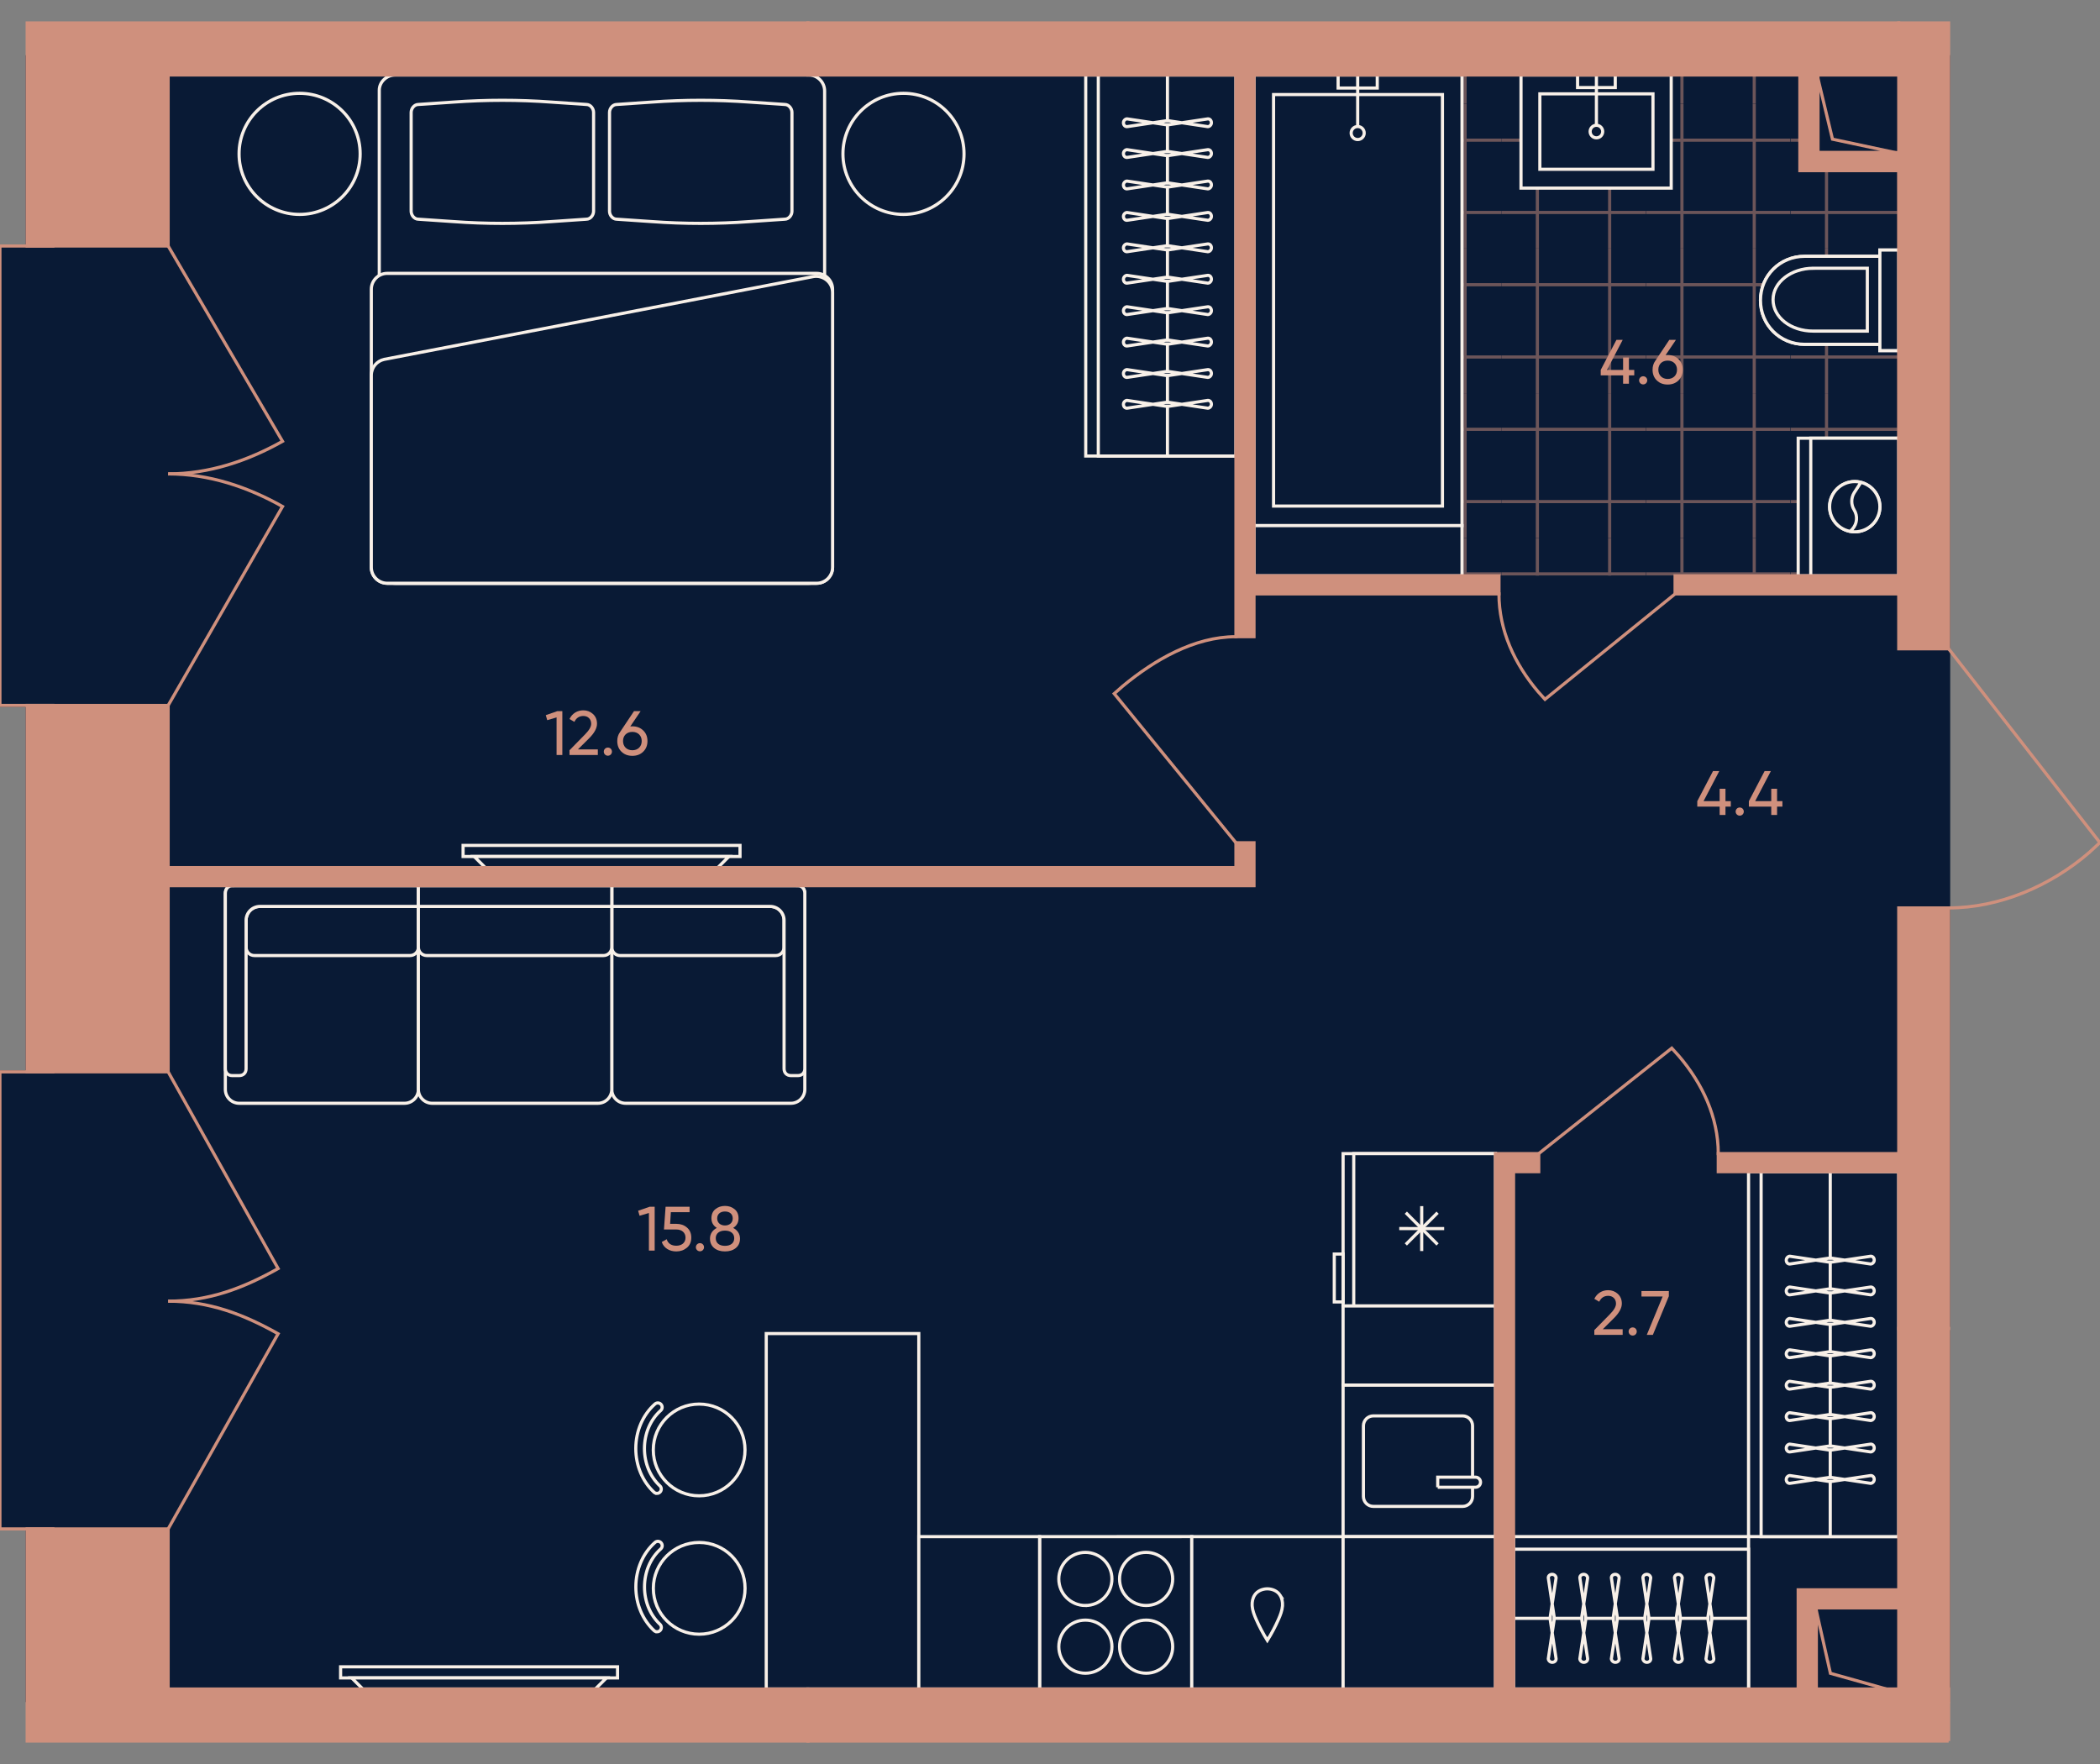 <?xml version="1.0" encoding="UTF-8"?><svg id="plan" xmlns="http://www.w3.org/2000/svg" xmlns:xlink="http://www.w3.org/1999/xlink" viewBox="0 0 500 420"><rect x="0" y="0" width="500" height="420" fill="#808080" stroke="none"/><defs><clipPath id="clippath"><polygon points="428.639 37.743 428.639 15.407 298.178 15.407 298.178 137.1 454.724 137.1 454.724 37.743 428.639 37.743" fill="none"/></clipPath><clipPath id="clippath-1"><rect x="288.586" y="128.034" width="34.423" height="34.423" fill="none"/></clipPath><clipPath id="clippath-2"><rect x="288.586" y="93.611" width="34.423" height="34.423" fill="none"/></clipPath><clipPath id="clippath-3"><rect x="288.586" y="59.187" width="34.423" height="34.423" fill="none"/></clipPath><clipPath id="clippath-4"><rect x="288.586" y="24.764" width="34.423" height="34.423" fill="none"/></clipPath><clipPath id="clippath-5"><rect x="288.586" y="-9.66" width="34.423" height="34.423" fill="none"/></clipPath><clipPath id="clippath-6"><rect x="323.009" y="128.034" width="34.423" height="34.423" fill="none"/></clipPath><clipPath id="clippath-7"><rect x="323.009" y="93.611" width="34.423" height="34.423" fill="none"/></clipPath><clipPath id="clippath-8"><rect x="323.009" y="59.187" width="34.423" height="34.423" fill="none"/></clipPath><clipPath id="clippath-9"><rect x="323.009" y="24.764" width="34.423" height="34.423" fill="none"/></clipPath><clipPath id="clippath-10"><rect x="323.009" y="-9.66" width="34.423" height="34.423" fill="none"/></clipPath><clipPath id="clippath-11"><rect x="357.433" y="128.034" width="34.423" height="34.423" fill="none"/></clipPath><clipPath id="clippath-12"><rect x="357.433" y="93.611" width="34.423" height="34.423" fill="none"/></clipPath><clipPath id="clippath-13"><rect x="357.433" y="59.187" width="34.423" height="34.423" fill="none"/></clipPath><clipPath id="clippath-14"><rect x="357.433" y="24.764" width="34.423" height="34.423" fill="none"/></clipPath><clipPath id="clippath-15"><rect x="357.433" y="-9.66" width="34.423" height="34.423" fill="none"/></clipPath><clipPath id="clippath-16"><rect x="391.856" y="128.034" width="34.423" height="34.423" fill="none"/></clipPath><clipPath id="clippath-17"><rect x="391.856" y="93.611" width="34.423" height="34.423" fill="none"/></clipPath><clipPath id="clippath-18"><rect x="391.856" y="59.187" width="34.423" height="34.423" fill="none"/></clipPath><clipPath id="clippath-19"><rect x="391.856" y="24.764" width="34.423" height="34.423" fill="none"/></clipPath><clipPath id="clippath-20"><rect x="391.856" y="-9.66" width="34.423" height="34.423" fill="none"/></clipPath><clipPath id="clippath-21"><rect x="426.28" y="128.034" width="34.423" height="34.423" fill="none"/></clipPath><clipPath id="clippath-22"><rect x="426.28" y="93.611" width="34.423" height="34.423" fill="none"/></clipPath><clipPath id="clippath-23"><rect x="426.28" y="59.187" width="34.423" height="34.423" fill="none"/></clipPath><clipPath id="clippath-24"><rect x="426.28" y="24.764" width="34.423" height="34.423" fill="none"/></clipPath><clipPath id="clippath-25"><rect x="426.28" y="-9.66" width="34.423" height="34.423" fill="none"/></clipPath></defs><g id="Floor"><polygon points="6.471 13.512 6.471 58.574 -.022 58.574 -.022 167.956 6.471 167.956 6.471 253.796 6.471 255.204 -.022 255.204 -.022 364.026 6.471 364.026 6.471 404.889 463.958 404.889 463.958 303.316 463.958 13.512 6.471 13.512" fill="#091a35" stroke="#091a35" stroke-miterlimit="10" stroke-width=".75"/><g id="Wet_Floor"><g clip-path="url(#clippath)"><g clip-path="url(#clippath-1)"><g opacity=".5"><line x1="288.586" y1="153.852" x2="323.009" y2="153.852" fill="none" stroke="#cf907d" stroke-width=".75"/><line x1="323.009" y1="136.64" x2="288.586" y2="136.64" fill="none" stroke="#cf907d" stroke-width=".75"/><line x1="314.403" y1="162.458" x2="314.403" y2="128.035" fill="none" stroke="#cf907d" stroke-width=".75"/><line x1="297.192" y1="128.035" x2="297.192" y2="162.458" fill="none" stroke="#cf907d" stroke-width=".75"/></g></g><g clip-path="url(#clippath-2)"><g opacity=".5"><line x1="288.586" y1="119.429" x2="323.009" y2="119.429" fill="none" stroke="#cf907d" stroke-width=".75"/><line x1="323.009" y1="102.217" x2="288.586" y2="102.217" fill="none" stroke="#cf907d" stroke-width=".75"/><line x1="314.403" y1="128.035" x2="314.403" y2="93.611" fill="none" stroke="#cf907d" stroke-width=".75"/><line x1="297.192" y1="93.611" x2="297.192" y2="128.035" fill="none" stroke="#cf907d" stroke-width=".75"/></g></g><g clip-path="url(#clippath-3)"><g opacity=".5"><line x1="288.586" y1="85.005" x2="323.009" y2="85.005" fill="none" stroke="#cf907d" stroke-width=".75"/><line x1="323.009" y1="67.793" x2="288.586" y2="67.793" fill="none" stroke="#cf907d" stroke-width=".75"/><line x1="314.403" y1="93.611" x2="314.403" y2="59.188" fill="none" stroke="#cf907d" stroke-width=".75"/><line x1="297.192" y1="59.188" x2="297.192" y2="93.611" fill="none" stroke="#cf907d" stroke-width=".75"/></g></g><g clip-path="url(#clippath-4)"><g opacity=".5"><line x1="288.586" y1="50.582" x2="323.009" y2="50.582" fill="none" stroke="#cf907d" stroke-width=".75"/><line x1="323.009" y1="33.37" x2="288.586" y2="33.37" fill="none" stroke="#cf907d" stroke-width=".75"/><line x1="314.403" y1="59.188" x2="314.403" y2="24.764" fill="none" stroke="#cf907d" stroke-width=".75"/><line x1="297.192" y1="24.764" x2="297.192" y2="59.188" fill="none" stroke="#cf907d" stroke-width=".75"/></g></g><g clip-path="url(#clippath-5)"><g opacity=".5"><line x1="288.586" y1="16.158" x2="323.009" y2="16.158" fill="none" stroke="#cf907d" stroke-width=".75"/><line x1="314.403" y1="24.764" x2="314.403" y2="-9.659" fill="none" stroke="#cf907d" stroke-width=".75"/><line x1="297.192" y1="-9.659" x2="297.192" y2="24.764" fill="none" stroke="#cf907d" stroke-width=".75"/></g></g><g clip-path="url(#clippath-6)"><g opacity=".5"><line x1="323.009" y1="153.852" x2="357.433" y2="153.852" fill="none" stroke="#cf907d" stroke-width=".75"/><line x1="357.433" y1="136.64" x2="323.009" y2="136.64" fill="none" stroke="#cf907d" stroke-width=".75"/><line x1="348.827" y1="162.458" x2="348.827" y2="128.035" fill="none" stroke="#cf907d" stroke-width=".75"/><line x1="331.615" y1="128.035" x2="331.615" y2="162.458" fill="none" stroke="#cf907d" stroke-width=".75"/></g></g><g clip-path="url(#clippath-7)"><g opacity=".5"><line x1="323.009" y1="119.429" x2="357.433" y2="119.429" fill="none" stroke="#cf907d" stroke-width=".75"/><line x1="357.433" y1="102.217" x2="323.009" y2="102.217" fill="none" stroke="#cf907d" stroke-width=".75"/><line x1="348.827" y1="128.035" x2="348.827" y2="93.611" fill="none" stroke="#cf907d" stroke-width=".75"/><line x1="331.615" y1="93.611" x2="331.615" y2="128.035" fill="none" stroke="#cf907d" stroke-width=".75"/></g></g><g clip-path="url(#clippath-8)"><g opacity=".5"><line x1="323.009" y1="85.005" x2="357.433" y2="85.005" fill="none" stroke="#cf907d" stroke-width=".75"/><line x1="357.433" y1="67.793" x2="323.009" y2="67.793" fill="none" stroke="#cf907d" stroke-width=".75"/><line x1="348.827" y1="93.611" x2="348.827" y2="59.188" fill="none" stroke="#cf907d" stroke-width=".75"/><line x1="331.615" y1="59.188" x2="331.615" y2="93.611" fill="none" stroke="#cf907d" stroke-width=".75"/></g></g><g clip-path="url(#clippath-9)"><g opacity=".5"><line x1="323.009" y1="50.582" x2="357.433" y2="50.582" fill="none" stroke="#cf907d" stroke-width=".75"/><line x1="357.433" y1="33.37" x2="323.009" y2="33.37" fill="none" stroke="#cf907d" stroke-width=".75"/><line x1="348.827" y1="59.188" x2="348.827" y2="24.764" fill="none" stroke="#cf907d" stroke-width=".75"/><line x1="331.615" y1="24.764" x2="331.615" y2="59.188" fill="none" stroke="#cf907d" stroke-width=".75"/></g></g><g clip-path="url(#clippath-10)"><g opacity=".5"><line x1="323.009" y1="16.158" x2="357.433" y2="16.158" fill="none" stroke="#cf907d" stroke-width=".75"/><line x1="348.827" y1="24.764" x2="348.827" y2="-9.659" fill="none" stroke="#cf907d" stroke-width=".75"/><line x1="331.615" y1="-9.659" x2="331.615" y2="24.764" fill="none" stroke="#cf907d" stroke-width=".75"/></g></g><g clip-path="url(#clippath-11)"><g opacity=".5"><line x1="357.433" y1="153.852" x2="391.856" y2="153.852" fill="none" stroke="#cf907d" stroke-width=".75"/><line x1="391.856" y1="136.64" x2="357.433" y2="136.64" fill="none" stroke="#cf907d" stroke-width=".75"/><line x1="383.25" y1="162.458" x2="383.25" y2="128.035" fill="none" stroke="#cf907d" stroke-width=".75"/><line x1="366.039" y1="128.035" x2="366.039" y2="162.458" fill="none" stroke="#cf907d" stroke-width=".75"/></g></g><g clip-path="url(#clippath-12)"><g opacity=".5"><line x1="357.433" y1="119.429" x2="391.856" y2="119.429" fill="none" stroke="#cf907d" stroke-width=".75"/><line x1="391.856" y1="102.217" x2="357.433" y2="102.217" fill="none" stroke="#cf907d" stroke-width=".75"/><line x1="383.25" y1="128.035" x2="383.25" y2="93.611" fill="none" stroke="#cf907d" stroke-width=".75"/><line x1="366.039" y1="93.611" x2="366.039" y2="128.035" fill="none" stroke="#cf907d" stroke-width=".75"/></g></g><g clip-path="url(#clippath-13)"><g opacity=".5"><line x1="357.433" y1="85.005" x2="391.856" y2="85.005" fill="none" stroke="#cf907d" stroke-width=".75"/><line x1="391.856" y1="67.793" x2="357.433" y2="67.793" fill="none" stroke="#cf907d" stroke-width=".75"/><line x1="383.25" y1="93.611" x2="383.25" y2="59.188" fill="none" stroke="#cf907d" stroke-width=".75"/><line x1="366.039" y1="59.188" x2="366.039" y2="93.611" fill="none" stroke="#cf907d" stroke-width=".75"/></g></g><g clip-path="url(#clippath-14)"><g opacity=".5"><line x1="357.433" y1="50.582" x2="391.856" y2="50.582" fill="none" stroke="#cf907d" stroke-width=".75"/><line x1="391.856" y1="33.37" x2="357.433" y2="33.37" fill="none" stroke="#cf907d" stroke-width=".75"/><line x1="383.25" y1="59.188" x2="383.25" y2="24.764" fill="none" stroke="#cf907d" stroke-width=".75"/><line x1="366.039" y1="24.764" x2="366.039" y2="59.188" fill="none" stroke="#cf907d" stroke-width=".75"/></g></g><g clip-path="url(#clippath-15)"><g opacity=".5"><line x1="357.433" y1="16.158" x2="391.856" y2="16.158" fill="none" stroke="#cf907d" stroke-width=".75"/><line x1="383.25" y1="24.764" x2="383.25" y2="-9.659" fill="none" stroke="#cf907d" stroke-width=".75"/><line x1="366.039" y1="-9.659" x2="366.039" y2="24.764" fill="none" stroke="#cf907d" stroke-width=".75"/></g></g><g clip-path="url(#clippath-16)"><g opacity=".5"><line x1="391.856" y1="153.852" x2="426.28" y2="153.852" fill="none" stroke="#cf907d" stroke-width=".75"/><line x1="426.28" y1="136.64" x2="391.856" y2="136.64" fill="none" stroke="#cf907d" stroke-width=".75"/><line x1="417.674" y1="162.458" x2="417.674" y2="128.035" fill="none" stroke="#cf907d" stroke-width=".75"/><line x1="400.462" y1="128.035" x2="400.462" y2="162.458" fill="none" stroke="#cf907d" stroke-width=".75"/></g></g><g clip-path="url(#clippath-17)"><g opacity=".5"><line x1="391.856" y1="119.429" x2="426.28" y2="119.429" fill="none" stroke="#cf907d" stroke-width=".75"/><line x1="426.28" y1="102.217" x2="391.856" y2="102.217" fill="none" stroke="#cf907d" stroke-width=".75"/><line x1="417.674" y1="128.035" x2="417.674" y2="93.611" fill="none" stroke="#cf907d" stroke-width=".75"/><line x1="400.462" y1="93.611" x2="400.462" y2="128.035" fill="none" stroke="#cf907d" stroke-width=".75"/></g></g><g clip-path="url(#clippath-18)"><g opacity=".5"><line x1="391.856" y1="85.005" x2="426.28" y2="85.005" fill="none" stroke="#cf907d" stroke-width=".75"/><line x1="426.28" y1="67.793" x2="391.856" y2="67.793" fill="none" stroke="#cf907d" stroke-width=".75"/><line x1="417.674" y1="93.611" x2="417.674" y2="59.188" fill="none" stroke="#cf907d" stroke-width=".75"/><line x1="400.462" y1="59.188" x2="400.462" y2="93.611" fill="none" stroke="#cf907d" stroke-width=".75"/></g></g><g clip-path="url(#clippath-19)"><g opacity=".5"><line x1="391.856" y1="50.582" x2="426.28" y2="50.582" fill="none" stroke="#cf907d" stroke-width=".75"/><line x1="426.28" y1="33.37" x2="391.856" y2="33.37" fill="none" stroke="#cf907d" stroke-width=".75"/><line x1="417.674" y1="59.188" x2="417.674" y2="24.764" fill="none" stroke="#cf907d" stroke-width=".75"/><line x1="400.462" y1="24.764" x2="400.462" y2="59.188" fill="none" stroke="#cf907d" stroke-width=".75"/></g></g><g clip-path="url(#clippath-20)"><g opacity=".5"><line x1="391.856" y1="16.158" x2="426.28" y2="16.158" fill="none" stroke="#cf907d" stroke-width=".75"/><line x1="417.674" y1="24.764" x2="417.674" y2="-9.659" fill="none" stroke="#cf907d" stroke-width=".75"/><line x1="400.462" y1="-9.659" x2="400.462" y2="24.764" fill="none" stroke="#cf907d" stroke-width=".75"/></g></g><g clip-path="url(#clippath-21)"><g opacity=".5"><line x1="426.28" y1="153.852" x2="460.703" y2="153.852" fill="none" stroke="#cf907d" stroke-width=".75"/><line x1="460.703" y1="136.64" x2="426.28" y2="136.64" fill="none" stroke="#cf907d" stroke-width=".75"/><line x1="452.097" y1="162.458" x2="452.097" y2="128.035" fill="none" stroke="#cf907d" stroke-width=".75"/><line x1="434.886" y1="128.035" x2="434.886" y2="162.458" fill="none" stroke="#cf907d" stroke-width=".75"/></g></g><g clip-path="url(#clippath-22)"><g opacity=".5"><line x1="426.28" y1="119.429" x2="460.703" y2="119.429" fill="none" stroke="#cf907d" stroke-width=".75"/><line x1="460.703" y1="102.217" x2="426.28" y2="102.217" fill="none" stroke="#cf907d" stroke-width=".75"/><line x1="452.097" y1="128.035" x2="452.097" y2="93.611" fill="none" stroke="#cf907d" stroke-width=".75"/><line x1="434.886" y1="93.611" x2="434.886" y2="128.035" fill="none" stroke="#cf907d" stroke-width=".75"/></g></g><g clip-path="url(#clippath-23)"><g opacity=".5"><line x1="426.28" y1="85.005" x2="460.703" y2="85.005" fill="none" stroke="#cf907d" stroke-width=".75"/><line x1="460.703" y1="67.793" x2="426.28" y2="67.793" fill="none" stroke="#cf907d" stroke-width=".75"/><line x1="452.097" y1="93.611" x2="452.097" y2="59.188" fill="none" stroke="#cf907d" stroke-width=".75"/><line x1="434.886" y1="59.188" x2="434.886" y2="93.611" fill="none" stroke="#cf907d" stroke-width=".75"/></g></g><g clip-path="url(#clippath-24)"><g opacity=".5"><line x1="426.28" y1="50.582" x2="460.703" y2="50.582" fill="none" stroke="#cf907d" stroke-width=".75"/><line x1="460.703" y1="33.37" x2="426.28" y2="33.37" fill="none" stroke="#cf907d" stroke-width=".75"/><line x1="452.097" y1="59.188" x2="452.097" y2="24.764" fill="none" stroke="#cf907d" stroke-width=".75"/><line x1="434.886" y1="24.764" x2="434.886" y2="59.188" fill="none" stroke="#cf907d" stroke-width=".75"/></g></g><g clip-path="url(#clippath-25)"><g opacity=".5"><line x1="426.28" y1="16.158" x2="460.703" y2="16.158" fill="none" stroke="#cf907d" stroke-width=".75"/><line x1="452.097" y1="24.764" x2="452.097" y2="-9.659" fill="none" stroke="#cf907d" stroke-width=".75"/><line x1="434.886" y1="-9.659" x2="434.886" y2="24.764" fill="none" stroke="#cf907d" stroke-width=".75"/></g></g></g></g></g><g id="Furniture"><g id="Bathroom"><g id="WC"><g id="WC_2"><path d="m447.594,61.028v22.445h4.489v-23.941h-4.489v1.496Z" fill="#091a35" stroke="#f8f0e8" stroke-width=".75"/><path d="m429.638,61.028c-5.836,0-10.474,4.639-10.474,10.474s4.639,10.474,10.474,10.474h17.956v-20.948h-17.956Z" fill="#091a35" stroke="#f8f0e8" stroke-width=".75"/><path d="m447.594,61.028v20.948m0-20.948h-17.956c-5.836,0-10.474,4.639-10.474,10.474s4.639,10.474,10.474,10.474h17.956m0-20.948v-1.496h4.489v23.941h-4.489v-1.496" fill="#091a35" stroke="#f8f0e8" stroke-width=".75"/></g><path id="WC_3" d="m431.733,63.871c-5.237,0-9.576,3.292-9.576,7.481s4.19,7.481,9.576,7.481h12.868v-14.963h-12.868Z" fill="#091a35" stroke="#f8f0e8" stroke-width=".75"/></g><g id="Sinc"><rect id="Rectangle_105_2" x="362.144" y="17.856" width="35.762" height="26.933" fill="#091a35" stroke="#f8f0e8" stroke-width=".75"/><rect id="Rectangle_106_3" x="366.632" y="22.345" width="26.933" height="17.956" fill="#091a35" stroke="#f8f0e8" stroke-width=".75"/><g id="Tap_2"><rect id="Rectangle_106_4" x="375.61" y="17.856" width="8.978" height="2.993" fill="#091a35" stroke="#f8f0e8" stroke-width=".75"/><circle id="Ellipse_108_2" cx="380.099" cy="31.323" r="1.496" fill="#091a35" stroke="#f8f0e8" stroke-width=".75"/><path id="Vector_19_2" d="m380.099,29.826v-11.97" fill="#091a35" stroke="#f8f0e8" stroke-width=".75"/></g></g><g id="WM"><rect id="Rectangle_105_4" x="428.142" y="104.331" width="23.941" height="32.769" fill="#091a35" stroke="#f8f0e8" stroke-width=".75"/><rect id="Rectangle_106_8" x="431.134" y="104.331" width="20.948" height="32.769" fill="#091a35" stroke="#f8f0e8" stroke-width=".75"/><g id="Vector_3"><path d="m435.623,120.641c0-3.292,2.693-5.985,5.985-5.985s5.985,2.693,5.985,5.985-2.693,5.985-5.985,5.985-5.985-2.693-5.985-5.985Z" fill="#091a35" stroke="#f8f0e8" stroke-width=".75"/><path d="m443.105,114.805l-1.646,2.544c-.748,1.197-.748,2.843,0,4.04.898,1.496.748,3.292-.449,4.639l-.497.497m-4.889-5.884c0-3.292,2.693-5.985,5.985-5.985s5.985,2.693,5.985,5.985-2.693,5.985-5.985,5.985-5.985-2.693-5.985-5.985Z" fill="#091a35" stroke="#f8f0e8" stroke-width=".75"/></g></g><g id="Bath"><rect id="Rectangle_105_3" x="298.572" y="17.856" width="49.528" height="107.293" fill="#091a35" stroke="#f8f0e8" stroke-width=".75"/><rect id="Rectangle_105_3-2" x="298.574" y="125.149" width="49.528" height="11.951" fill="#091a35" stroke="#f8f0e8" stroke-width=".75"/><rect id="Rectangle_106_5" x="303.229" y="22.514" width="40.212" height="97.977" fill="#091a35" stroke="#f8f0e8" stroke-width=".75"/><g id="Tap_3"><rect id="Rectangle_106_6" x="318.6" y="17.856" width="9.316" height="3.105" fill="#091a35" stroke="#f8f0e8" stroke-width=".75"/><circle id="Ellipse_108_3" cx="323.258" cy="31.674" r="1.553" fill="#091a35" stroke="#f8f0e8" stroke-width=".75"/><path id="Vector_19_3" d="m323.258,30.121v-12.265" fill="#091a35" stroke="#f8f0e8" stroke-width=".75"/></g></g></g><g id="Kitchen"><g id="Kitchen-2"><g id="Oven"><polygon points="283.754 402.144 283.754 365.858 247.523 365.866 247.523 402.144 283.754 402.144" fill="#091a35" stroke="#f8f0e8" stroke-width=".75"/><g><path d="m258.423,382.265c3.493-.001,6.323-2.833,6.323-6.325s-2.833-6.324-6.325-6.323-6.323,2.833-6.323,6.326c.001,3.493,2.833,6.323,6.325,6.323Z" fill="#091a35" stroke="#f8f0e8" stroke-width=".75"/><path d="m258.424,385.739c-3.493.001-6.323,2.833-6.323,6.325.001,3.493,2.833,6.324,6.325,6.323,3.493-.001,6.323-2.833,6.323-6.325-.001-3.493-2.833-6.323-6.325-6.323Z" fill="#091a35" stroke="#f8f0e8" stroke-width=".75"/><path d="m272.885,382.261c3.493-.001,6.323-2.833,6.323-6.325-.001-3.493-2.833-6.323-6.325-6.323s-6.324,2.833-6.323,6.325c.001,3.493,2.833,6.323,6.326,6.323Z" fill="#091a35" stroke="#f8f0e8" stroke-width=".75"/><path d="m272.886,385.736c-3.493.001-6.324,2.833-6.323,6.326s2.833,6.323,6.326,6.323,6.323-2.833,6.323-6.325-2.833-6.324-6.325-6.323Z" fill="#091a35" stroke="#f8f0e8" stroke-width=".75"/></g></g><g id="Dishwasher"><rect x="283.63" y="365.988" width="36.28" height="36.033" transform="translate(685.775 82.234) rotate(90)" fill="#091a35" stroke="#f8f0e8" stroke-width=".75"/><path d="m304.764,379.785c-.613-.951-1.76-1.455-2.886-1.492h-.269c-1.126.038-2.274.542-2.886,1.494-.468.727-.642,1.625-.594,2.48.002.04.005.081.008.121.087,1.103.5,2.157.949,3.17.762,1.72,1.644,3.387,2.637,4.985.008-.013.015-.028.022-.042.008.014.014.029.022.042.992-1.598,1.873-3.266,2.635-4.987.449-1.014.861-2.067.948-3.171.003-.04.006-.081.008-.121.048-.855-.126-1.753-.595-2.48Z" fill="#091a35" stroke="#f8f0e8" stroke-width=".75"/></g><g id="Sink"><rect x="319.876" y="329.676" width="36.101" height="36.279" transform="translate(-9.909 685.722) rotate(-89.997)" fill="#091a35" stroke="#f8f0e8" stroke-width=".75"/><g><path d="m350.608,351.706l.001-12.227c0-1.305-1.058-2.362-2.362-2.362l-21.261-.001c-1.305,0-2.362,1.058-2.362,2.362l-.001,16.826c0,1.305,1.058,2.362,2.362,2.362l21.261.001c1.305,0,2.362-1.058,2.362-2.362v-2.196" fill="#091a35" stroke="#f8f0e8" stroke-width=".75"/><path d="m342.315,354.108l8.991.001c.663,0,1.202-.538,1.202-1.201s-.538-1.202-1.201-1.202l-8.991-.001v2.403Z" fill="#091a35" stroke="#f8f0e8" stroke-width=".75"/></g></g><g id="bar_counter"><g><circle cx="166.465" cy="345.223" r="10.92" fill="#091a35" stroke="#f8f0e8" stroke-width=".75"/><path d="m156.422,355.566c-.252,0-.505-.092-.703-.278-2.757-2.57-4.339-6.358-4.341-10.391-.002-4.161,1.662-8.027,4.562-10.605.427-.379,1.077-.341,1.456.086s.339,1.077-.086,1.456c-2.461,2.185-3.871,5.49-3.87,9.063.001,3.463,1.343,6.702,3.684,8.885.417.388.439,1.041.051,1.456-.203.217-.477.328-.753.329Z" fill="#091a35" stroke="#f8f0e8" stroke-width=".75"/></g><g><circle cx="166.478" cy="378.175" r="10.92" fill="#091a35" stroke="#f8f0e8" stroke-width=".75"/><path d="m156.435,388.519c-.252,0-.505-.092-.703-.278-2.757-2.57-4.339-6.358-4.341-10.391-.002-4.161,1.662-8.027,4.562-10.605.427-.379,1.077-.341,1.456.086.379.427.339,1.077-.086,1.456-2.461,2.185-3.871,5.49-3.87,9.063.001,3.463,1.343,6.702,3.684,8.885.417.388.439,1.041.051,1.456-.203.217-.477.328-.753.329Z" fill="#091a35" stroke="#f8f0e8" stroke-width=".75"/></g><rect x="182.44" y="317.514" width="36.322" height="84.63" fill="#091a35" stroke="#f8f0e8" stroke-width=".75"/></g><g id="Fridge"><rect x="319.787" y="274.67" width="36.279" height="36.271" fill="#091a35" stroke="#f8f0e8" stroke-width=".75"/><rect x="317.682" y="298.583" width="2.105" height="11.401" fill="#091a35" stroke="#f8f0e8" stroke-width=".75"/><rect x="322.318" y="274.67" width="33.748" height="36.271" fill="#091a35" stroke="#f8f0e8" stroke-width=".75"/><g><line x1="338.504" y1="287.168" x2="338.499" y2="297.866" fill="#091a35" stroke="#f8f0e8" stroke-width=".75"/><line x1="333.152" y1="292.514" x2="343.851" y2="292.519" fill="#091a35" stroke="#f8f0e8" stroke-width=".75"/><line x1="334.717" y1="296.298" x2="342.286" y2="288.736" fill="#091a35" stroke="#f8f0e8" stroke-width=".75"/><line x1="342.282" y1="296.301" x2="334.721" y2="288.732" fill="#091a35" stroke="#f8f0e8" stroke-width=".75"/></g></g><rect x="319.786" y="365.864" width="36.282" height="36.279" transform="translate(721.92 46.066) rotate(89.998)" fill="#091a35" stroke="#f8f0e8" stroke-width=".75"/><rect x="328.507" y="302.215" width="18.827" height="36.28" transform="translate(658.265 -17.575) rotate(89.998)" fill="#091a35" stroke="#f8f0e8" stroke-width=".75"/><rect x="215.005" y="369.626" width="36.276" height="28.761" transform="translate(-150.863 617.149) rotate(-90)" fill="#091a35" stroke="#f8f0e8" stroke-width=".75"/></g></g><g id="Sofa"><g id="TV_2"><rect id="Rectangle_116_2" x="110.257" y="201.286" width="65.938" height="2.643" fill="#091a35" stroke="#f8f0e8" stroke-width=".75"/><path id="Rectangle_117_2" d="m173.552,203.928h-60.652l2.643,2.643h55.367l2.643-2.643Z" fill="#091a35" stroke="#f8f0e8" stroke-width=".75"/></g><g id="TV_2-2"><rect id="Rectangle_116_2-2" x="81.095" y="396.859" width="65.938" height="2.643" fill="#091a35" stroke="#f8f0e8" stroke-width=".75"/><path id="Rectangle_117_2-2" d="m144.39,399.501h-60.652l2.643,2.643h55.367l2.643-2.643Z" fill="#091a35" stroke="#f8f0e8" stroke-width=".75"/></g><g id="Sofa-2"><g id="Sofa-3"><path d="m53.652,212.686v1.647s0,40.115,0,40.115v4.942c0,1.812,1.482,3.295,3.295,3.295h39.373c1.812,0,3.295-1.483,3.295-3.295v-31.878s0-11.697,0-11.697v-1.483s0-3.46,0-3.46h-44.316c-.988,0-1.647.824-1.647,1.812Z" fill="#091a35" fill-rule="evenodd" stroke="#f8f0e8" stroke-width=".75"/><path id="Rectangle_113" d="m61.889,215.816h37.726v9.72c0,1.091-.885,1.976-1.976,1.976h-37.068c-1.091,0-1.976-.885-1.976-1.976v-6.426c0-1.82,1.475-3.295,3.295-3.295Z" fill="#091a35" stroke="#f8f0e8" stroke-width=".75"/><g id="Union"><path d="m55.299,210.874c-.989,0-1.647.824-1.647,1.812v1.647s0,40.115,0,40.115c0,.988.659,1.647,1.647,1.647h1.647c.989,0,1.647-.659,1.647-1.647v-35.337c0-1.812,1.483-3.295,3.295-3.295h37.726s0-4.942,0-4.942h-44.316Z" fill="#091a35" fill-rule="evenodd" stroke="#f8f0e8" stroke-width=".75"/></g><path d="m191.623,212.686v1.647s0,40.115,0,40.115v4.942c0,1.812-1.482,3.295-3.295,3.295h-39.373c-1.812,0-3.295-1.483-3.295-3.295v-31.878s0-11.697,0-11.697v-1.483s0-3.46,0-3.46h44.316c.988,0,1.647.824,1.647,1.812Z" fill="#091a35" fill-rule="evenodd" stroke="#f8f0e8" stroke-width=".75"/><path id="Rectangle_113-2" d="m183.386,215.816h-37.726s0,9.72,0,9.72c0,1.091.885,1.976,1.976,1.976h37.068c1.091,0,1.976-.885,1.976-1.976v-6.426c0-1.82-1.475-3.295-3.295-3.295Z" fill="#091a35" stroke="#f8f0e8" stroke-width=".75"/><g id="Union-2"><path d="m189.976,210.874c.989,0,1.647.824,1.647,1.812v1.647s0,40.115,0,40.115c0,.988-.659,1.647-1.647,1.647h-1.647c-.989,0-1.647-.659-1.647-1.647v-35.337c0-1.812-1.483-3.295-3.295-3.295h-37.726v-4.942h44.316Z" fill="#091a35" fill-rule="evenodd" stroke="#f8f0e8" stroke-width=".75"/></g><path id="Rectangle_108" d="m99.615,211.039h46.045v48.352c0,1.812-1.483,3.295-3.295,3.295h-39.456c-1.812,0-3.295-1.483-3.295-3.295v-48.352Z" fill="#091a35" stroke="#f8f0e8" stroke-width=".75"/><path id="Rectangle_112" d="m99.615,215.816h45.963c.045,0,.082-.045.082,0v9.72c0,1.091-.885,1.976-1.976,1.976h-42.093c-1.091,0-1.976-.885-1.976-1.976v-9.72Z" fill="#091a35" stroke="#f8f0e8" stroke-width=".75"/><rect x="120.166" y="190.323" width="4.942" height="46.045" transform="translate(-90.708 335.983) rotate(-90)" fill="#091a35" stroke="#f8f0e8" stroke-width=".75"/></g></g><g id="Wardrobe"><rect id="Rectangle_116_4" x="258.507" y="17.856" width="35.762" height="90.722" fill="#091a35" stroke="#f8f0e8" stroke-width=".75"/><rect id="Rectangle_117_3" x="261.5" y="17.856" width="32.769" height="90.722" fill="#091a35" stroke="#f8f0e8" stroke-width=".75"/><path id="Vector_25" d="m277.959,17.856v90.722" fill="#091a35" stroke="#f8f0e8" stroke-width=".75"/><g id="Vector_4"><path d="m287.386,28.33c.599-.15,1.047.299,1.047.898s-.599,1.047-1.047.898l-8.978-1.347h-.898l-8.978,1.347c-.599.15-1.047-.299-1.047-.898s.599-1.047,1.047-.898l8.978,1.347h.898l8.978-1.347Z" fill="#091a35" stroke="#f8f0e8" stroke-width=".75"/><path d="m287.386,35.662c.599-.15,1.047.299,1.047.898s-.599,1.047-1.047.898l-8.978-1.347h-.898l-8.978,1.347c-.599.15-1.047-.299-1.047-.898s.599-1.047,1.047-.898l8.978,1.347h.898l8.978-1.347Z" fill="#091a35" stroke="#f8f0e8" stroke-width=".75"/><path d="m287.386,43.143c.599-.15,1.047.299,1.047.898s-.599,1.047-1.047.898l-8.978-1.347h-.898l-8.978,1.347c-.599.15-1.047-.299-1.047-.898s.599-1.047,1.047-.898l8.978,1.347h.898l8.978-1.347Z" fill="#091a35" stroke="#f8f0e8" stroke-width=".75"/><path d="m287.386,50.625c.599-.15,1.047.299,1.047.898s-.599,1.047-1.047.898l-8.978-1.347h-.898l-8.978,1.347c-.599.15-1.047-.299-1.047-.898s.599-1.047,1.047-.898l8.978,1.347h.898l8.978-1.347Z" fill="#091a35" stroke="#f8f0e8" stroke-width=".75"/><path d="m287.386,58.106c.599-.15,1.047.299,1.047.898s-.599,1.047-1.047.898l-8.978-1.347h-.898l-8.978,1.347c-.599.15-1.047-.299-1.047-.898s.599-1.047,1.047-.898l8.978,1.347h.898l8.978-1.347Z" fill="#091a35" stroke="#f8f0e8" stroke-width=".75"/><path d="m287.386,65.588c.599-.15,1.047.299,1.047.898s-.599,1.047-1.047.898l-8.978-1.347h-.898l-8.978,1.347c-.599.15-1.047-.299-1.047-.898s.599-1.047,1.047-.898l8.978,1.347h.898l8.978-1.347Z" fill="#091a35" stroke="#f8f0e8" stroke-width=".75"/><path d="m287.386,73.07c.599-.15,1.047.299,1.047.898s-.599,1.047-1.047.898l-8.978-1.347h-.898l-8.978,1.347c-.599.15-1.047-.299-1.047-.898s.599-1.047,1.047-.898l8.978,1.347h.898l8.978-1.347Z" fill="#091a35" stroke="#f8f0e8" stroke-width=".75"/><path d="m287.386,80.551c.599-.15,1.047.299,1.047.898s-.599,1.047-1.047.898l-8.978-1.347h-.898l-8.978,1.347c-.599.15-1.047-.299-1.047-.898s.599-1.047,1.047-.898l8.978,1.347h.898l8.978-1.347Z" fill="#091a35" stroke="#f8f0e8" stroke-width=".75"/><path d="m287.386,88.032c.599-.15,1.047.299,1.047.898s-.599,1.047-1.047.898l-8.978-1.347h-.898l-8.978,1.347c-.599.15-1.047-.299-1.047-.898s.599-1.047,1.047-.898l8.978,1.347h.898l8.978-1.347Z" fill="#091a35" stroke="#f8f0e8" stroke-width=".75"/><path d="m287.386,95.364c.599-.15,1.047.299,1.047.898s-.599,1.047-1.047.898l-8.978-1.347h-.898l-8.978,1.347c-.599.15-1.047-.299-1.047-.898s.599-1.047,1.047-.898l8.978,1.347h.898l8.978-1.347Z" fill="#091a35" stroke="#f8f0e8" stroke-width=".75"/></g></g><g><circle id="Ellipse_112" cx="71.336" cy="36.634" r="14.416" fill="#091a35" stroke="#f8f0e8" stroke-width=".75"/><circle id="Ellipse_113" cx="215.116" cy="36.634" r="14.416" fill="#091a35" stroke="#f8f0e8" stroke-width=".75"/><g id="Bed"><path id="Rectangle_108_3" d="m94.098,17.856h98.445c2.087,0,3.794,1.707,3.794,3.794v113.43c0,2.087-1.707,3.794-3.794,3.794h-98.445c-2.087,0-3.794-1.707-3.794-3.794V21.46c0-1.897,1.707-3.604,3.794-3.604Z" fill="#091a35" stroke="#f8f0e8" stroke-width=".75"/><path id="Rectangle_112_3" d="m88.408,68.88c0-2.087,1.707-3.794,3.794-3.794h102.239c2.087,0,3.794,1.707,3.794,3.794v66.199c0,2.087-1.707,3.794-3.794,3.794h-102.239c-2.087,0-3.794-1.707-3.794-3.794v-66.199Z" fill="#091a35" stroke="#f8f0e8" stroke-width=".75"/><path id="Rectangle_111_3" d="m88.408,89.366c0-1.897,1.328-3.414,3.035-3.794l102.239-19.727c2.276-.379,4.552,1.328,4.552,3.794v65.441c0,2.087-1.707,3.794-3.794,3.794h-102.239c-2.087,0-3.794-1.707-3.794-3.794v-45.714Z" fill="#091a35" stroke="#f8f0e8" stroke-width=".75"/><path id="Rectangle_110" d="m145.123,26.771c0-.948.759-1.897,1.707-1.897l8.346-.569c7.777-.569,15.554-.569,23.331,0l8.346.569c.948,0,1.707.948,1.707,1.897v23.521c0,.948-.759,1.897-1.707,1.897l-8.346.569c-7.777.569-15.554.569-23.331,0l-8.346-.569c-.948,0-1.707-.948-1.707-1.897v-23.521Z" fill="#091a35" stroke="#f8f0e8" stroke-width=".75"/><path id="Rectangle_113_5" d="m97.892,26.771c0-.948.759-1.897,1.707-1.897l8.346-.569c7.777-.569,15.554-.569,23.331,0l8.346.569c.948,0,1.707.948,1.707,1.897v23.521c0,.948-.759,1.897-1.707,1.897l-8.346.569c-7.777.569-15.554.569-23.331,0l-8.346-.569c-.948,0-1.707-.948-1.707-1.897v-23.521Z" fill="#091a35" stroke="#f8f0e8" stroke-width=".75"/></g></g><g id="Wardrobe-2"><rect id="Rectangle_116_4-2" x="416.321" y="278.971" width="35.762" height="86.892" fill="#091a35" stroke="#f8f0e8" stroke-width=".75"/><rect id="Rectangle_117_3-2" x="419.313" y="278.971" width="32.769" height="86.892" fill="#091a35" stroke="#f8f0e8" stroke-width=".75"/><path id="Vector_25-2" d="m435.773,278.971v86.892" fill="#091a35" stroke="#f8f0e8" stroke-width=".75"/><g id="Vector_4-2"><path d="m445.2,299.132c.599-.15,1.047.299,1.047.898s-.599,1.047-1.047.898l-8.978-1.347h-.898l-8.978,1.347c-.599.15-1.047-.299-1.047-.898s.599-1.047,1.047-.898l8.978,1.347h.898l8.978-1.347Z" fill="#091a35" stroke="#f8f0e8" stroke-width=".75"/><path d="m445.2,306.464c.599-.15,1.047.299,1.047.898s-.599,1.047-1.047.898l-8.978-1.347h-.898l-8.978,1.347c-.599.15-1.047-.299-1.047-.898s.599-1.047,1.047-.898l8.978,1.347h.898l8.978-1.347Z" fill="#091a35" stroke="#f8f0e8" stroke-width=".75"/><path d="m445.2,313.946c.599-.15,1.047.299,1.047.898s-.599,1.047-1.047.898l-8.978-1.347h-.898l-8.978,1.347c-.599.15-1.047-.299-1.047-.898s.599-1.047,1.047-.898l8.978,1.347h.898l8.978-1.347Z" fill="#091a35" stroke="#f8f0e8" stroke-width=".75"/><path d="m445.2,321.427c.599-.15,1.047.299,1.047.898s-.599,1.047-1.047.898l-8.978-1.347h-.898l-8.978,1.347c-.599.15-1.047-.299-1.047-.898s.599-1.047,1.047-.898l8.978,1.347h.898l8.978-1.347Z" fill="#091a35" stroke="#f8f0e8" stroke-width=".75"/><path d="m445.2,328.909c.599-.15,1.047.299,1.047.898s-.599,1.047-1.047.898l-8.978-1.347h-.898l-8.978,1.347c-.599.15-1.047-.299-1.047-.898s.599-1.047,1.047-.898l8.978,1.347h.898l8.978-1.347Z" fill="#091a35" stroke="#f8f0e8" stroke-width=".75"/><path d="m445.2,336.39c.599-.15,1.047.299,1.047.898s-.599,1.047-1.047.898l-8.978-1.347h-.898l-8.978,1.347c-.599.15-1.047-.299-1.047-.898s.599-1.047,1.047-.898l8.978,1.347h.898l8.978-1.347Z" fill="#091a35" stroke="#f8f0e8" stroke-width=".75"/><path d="m445.2,343.872c.599-.15,1.047.299,1.047.898s-.599,1.047-1.047.898l-8.978-1.347h-.898l-8.978,1.347c-.599.15-1.047-.299-1.047-.898s.599-1.047,1.047-.898l8.978,1.347h.898l8.978-1.347Z" fill="#091a35" stroke="#f8f0e8" stroke-width=".75"/><path d="m445.2,351.353c.599-.15,1.047.299,1.047.898s-.599,1.047-1.047.898l-8.978-1.347h-.898l-8.978,1.347c-.599.15-1.047-.299-1.047-.898s.599-1.047,1.047-.898l8.978,1.347h.898l8.978-1.347Z" fill="#091a35" stroke="#f8f0e8" stroke-width=".75"/></g></g><g id="Wardrobe-3"><rect id="Rectangle_116_4-3" x="360.37" y="365.863" width="55.951" height="36.282" fill="#091a35" stroke="#f8f0e8" stroke-width=".75"/><rect id="Rectangle_117_3-3" x="360.37" y="368.855" width="55.951" height="33.289" fill="#091a35" stroke="#f8f0e8" stroke-width=".75"/><path id="Vector_25-3" d="m416.321,385.315h-55.951" fill="#091a35" stroke="#f8f0e8" stroke-width=".75"/><g id="Vector_4-3"><path d="m392.998,394.741c.15.599-.299,1.047-.898,1.047s-1.047-.599-.898-1.047l1.347-8.978v-.898l-1.347-8.978c-.15-.599.299-1.047.898-1.047s1.047.599.898,1.047l-1.347,8.978v.898l1.347,8.978Z" fill="#091a35" stroke="#f8f0e8" stroke-width=".75"/><path d="m385.488,394.741c.15.599-.299,1.047-.898,1.047s-1.047-.599-.898-1.047l1.347-8.978v-.898l-1.347-8.978c-.15-.599.299-1.047.898-1.047s1.047.599.898,1.047l-1.347,8.978v.898l1.347,8.978Z" fill="#091a35" stroke="#f8f0e8" stroke-width=".75"/><path d="m408.017,394.741c.15.599-.299,1.047-.898,1.047s-1.047-.599-.898-1.047l1.347-8.978v-.898l-1.347-8.978c-.15-.599.299-1.047.898-1.047s1.047.599.898,1.047l-1.347,8.978v.898l1.347,8.978Z" fill="#091a35" stroke="#f8f0e8" stroke-width=".75"/><path d="m400.508,394.741c.15.599-.299,1.047-.898,1.047s-1.047-.599-.898-1.047l1.347-8.978v-.898l-1.347-8.978c-.15-.599.299-1.047.898-1.047s1.047.599.898,1.047l-1.347,8.978v.898l1.347,8.978Z" fill="#091a35" stroke="#f8f0e8" stroke-width=".75"/><path d="m377.978,394.741c.15.599-.299,1.047-.898,1.047s-1.047-.599-.898-1.047l1.347-8.978v-.898l-1.347-8.978c-.15-.599.299-1.047.898-1.047s1.047.599.898,1.047l-1.347,8.978v.898l1.347,8.978Z" fill="#091a35" stroke="#f8f0e8" stroke-width=".75"/><path d="m370.469,394.741c.15.599-.299,1.047-.898,1.047s-1.047-.599-.898-1.047l1.347-8.978v-.898l-1.347-8.978c-.15-.599.299-1.047.898-1.047s1.047.599.898,1.047l-1.347,8.978c0,.299,0,.599,0,.898l1.347,8.978Z" fill="#091a35" stroke="#f8f0e8" stroke-width=".75"/></g></g></g></g><g id="Numbers"><g><path d="m412.098,190.753v1.299h-1.269v1.984h-1.388v-1.984h-5.327v-1.299l3.745-7.163h1.492l-3.745,7.163h3.835v-2.955h1.388v2.955h1.269Z" fill="#cf907d"/><path d="m413.249,193.231c0-.537.433-.97.97-.97.552,0,.97.433.97.97s-.418.97-.97.97c-.537,0-.97-.433-.97-.97Z" fill="#cf907d"/><path d="m424.382,190.753v1.299h-1.269v1.984h-1.388v-1.984h-5.327v-1.299l3.745-7.163h1.492l-3.745,7.163h3.835v-2.955h1.388v2.955h1.269Z" fill="#cf907d"/></g><g><path d="m389.108,88.079v1.299h-1.269v1.984h-1.388v-1.984h-5.327v-1.299l3.745-7.163h1.492l-3.745,7.163h3.835v-2.955h1.388v2.955h1.269Z" fill="#cf907d"/><path d="m390.26,90.557c0-.537.433-.97.97-.97.552,0,.97.433.97.97s-.418.97-.97.97c-.537,0-.97-.433-.97-.97Z" fill="#cf907d"/><path d="m399.647,85.513c.672.642,1.015,1.492,1.015,2.522,0,1.03-.343,1.881-1.015,2.537-.671.656-1.537.985-2.581.985-1.06,0-1.926-.329-2.597-.985-.672-.656-1-1.507-1-2.537,0-.806.209-1.507.627-2.089l3.357-5.029h1.582l-2.463,3.642c.225-.016.389-.03.493-.03,1.044,0,1.91.328,2.581.985Zm-4.805,2.522c0,1.313.91,2.194,2.224,2.194,1.312,0,2.224-.881,2.224-2.194,0-1.312-.911-2.179-2.224-2.179-1.328,0-2.224.866-2.224,2.179Z" fill="#cf907d"/></g><g><path d="m379.6,317.827v-1.134l3.687-3.761c.984-.985,1.477-1.836,1.477-2.537,0-1.179-.82-1.865-1.85-1.865-.985,0-1.702.462-2.149,1.402l-1.164-.686c.656-1.357,1.881-2.06,3.298-2.06.881,0,1.642.284,2.283.866s.971,1.357.971,2.328c0,1.06-.627,2.208-1.866,3.447l-2.671,2.656h4.731v1.343h-6.745Z" fill="#cf907d"/><path d="m387.765,317.022c0-.537.433-.97.97-.97.552,0,.97.433.97.97s-.418.97-.97.97c-.537,0-.97-.433-.97-.97Z" fill="#cf907d"/><path d="m390.824,307.381h6.521v1.238l-3.806,9.208h-1.447l3.775-9.133h-5.044v-1.313Z" fill="#cf907d"/></g><g><path d="m132.697,169.32h1.193v10.446h-1.373v-8.954l-2.224.657-.343-1.194,2.746-.955Z" fill="#cf907d"/><path d="m135.594,179.767v-1.134l3.687-3.761c.984-.985,1.477-1.836,1.477-2.537,0-1.179-.82-1.865-1.85-1.865-.985,0-1.702.462-2.149,1.402l-1.164-.686c.656-1.357,1.881-2.06,3.298-2.06.881,0,1.642.284,2.283.866s.971,1.357.971,2.328c0,1.06-.627,2.208-1.866,3.447l-2.671,2.656h4.731v1.343h-6.745Z" fill="#cf907d"/><path d="m143.759,178.961c0-.537.433-.97.97-.97.552,0,.97.433.97.97s-.418.97-.97.97c-.537,0-.97-.433-.97-.97Z" fill="#cf907d"/><path d="m153.145,173.917c.672.642,1.015,1.492,1.015,2.522,0,1.03-.343,1.881-1.015,2.537-.671.656-1.537.985-2.581.985-1.06,0-1.926-.329-2.597-.985-.672-.656-1-1.507-1-2.537,0-.806.209-1.507.627-2.089l3.357-5.029h1.582l-2.463,3.642c.225-.016.389-.03.493-.03,1.044,0,1.91.328,2.581.985Zm-4.805,2.522c0,1.313.91,2.194,2.224,2.194,1.312,0,2.224-.881,2.224-2.194,0-1.312-.911-2.179-2.224-2.179-1.328,0-2.224.866-2.224,2.179Z" fill="#cf907d"/></g><g><path d="m154.682,287.317h1.193v10.446h-1.373v-8.954l-2.224.657-.343-1.194,2.746-.955Z" fill="#cf907d"/><path d="m161.07,291.392c.984,0,1.82.299,2.492.88.686.582,1.029,1.373,1.029,2.403,0,1.015-.343,1.82-1.044,2.402-.702.582-1.537.881-2.537.881-1.597,0-2.955-.791-3.447-2.239l1.179-.671c.283,1.015,1.119,1.552,2.269,1.552,1.313,0,2.208-.716,2.208-1.925s-.91-1.94-2.179-1.94h-2.954l.388-5.417h5.716v1.299h-4.462l-.18,2.775h1.522Z" fill="#cf907d"/><path d="m165.684,296.958c0-.537.433-.97.97-.97.552,0,.97.433.97.97s-.418.97-.97.97c-.537,0-.97-.433-.97-.97Z" fill="#cf907d"/><path d="m176.19,294.898c0,.955-.328,1.701-.999,2.253-.672.538-1.522.807-2.582.807-1.045,0-1.895-.269-2.566-.807-.672-.552-1-1.298-1-2.253,0-1.119.611-2.015,1.626-2.537-.851-.537-1.283-1.298-1.283-2.283,0-.94.314-1.671.94-2.179.642-.522,1.402-.776,2.283-.776.895,0,1.656.254,2.283.776.642.508.955,1.238.955,2.179,0,.985-.433,1.746-1.283,2.283,1.015.522,1.626,1.418,1.626,2.537Zm-1.372-.09c0-1.148-.881-1.806-2.209-1.806-1.313,0-2.193.657-2.193,1.806,0,1.18.88,1.821,2.193,1.821,1.328,0,2.209-.642,2.209-1.821Zm-4.06-4.7c0,1.06.82,1.671,1.851,1.671,1.029,0,1.851-.611,1.851-1.671,0-1.09-.776-1.657-1.851-1.657-1.06,0-1.851.567-1.851,1.657Z" fill="#cf907d"/></g></g><g id="Doors"><path id="Door" d="m398.829,141.403l-30.978,25.103-1.621-1.797c-5.599-6.589-9.339-14.628-9.332-23.306" fill="none" stroke="#cf907d" stroke-linecap="square" stroke-miterlimit="10" stroke-width=".75"/><path id="Door-2" d="m366.368,274.668l31.672-25.103,1.636,1.797c5.653,6.589,9.44,14.628,9.433,23.306" fill="none" stroke="#cf907d" stroke-linecap="square" stroke-miterlimit="10" stroke-width=".75"/><path id="Door-3" d="m294.269,200.655l-28.979-35.504,2.05-1.801c7.516-6.222,17.015-11.75,26.929-11.759" fill="none" stroke="#cf907d" stroke-linecap="square" stroke-miterlimit="10" stroke-width=".75"/><path id="Door-4" d="m463.959,154.473l36.019,46.151-2.53,2.33c-9.228,8.008-21.434,13.221-33.489,13.219" fill="none" stroke="#cf907d" stroke-width=".75"/></g><g id="Walls"><g id="Monolith"><polygon points="463.959 216.173 452.082 216.173 452.082 316.307 463.958 316.307 463.958 304.431 463.958 304.431 463.959 216.173" fill="#cf907d" stroke="#cf907d" stroke-linecap="round" stroke-miterlimit="10" stroke-width=".75"/><polygon points="463.958 5.463 452.082 5.463 452.082 154.473 463.959 154.473 463.958 17.856 463.958 17.856 463.958 5.463" fill="#cf907d" stroke="#cf907d" stroke-linecap="round" stroke-miterlimit="10" stroke-width=".75"/><polygon points="40.033 5.463 6.471 5.463 6.471 5.463 6.471 5.463 6.471 5.463 6.471 5.463 6.471 34.062 6.471 34.062 6.471 53.658 6.471 53.658 6.471 58.574 40.033 58.574 40.033 17.856 192.357 17.856 192.357 5.463 40.033 5.463 40.033 5.463" fill="#cf907d" stroke="#cf907d" stroke-linecap="round" stroke-miterlimit="10" stroke-width=".75"/><polygon points="6.471 255.204 40.033 255.204 40.033 167.956 6.471 167.956 6.471 174.438 6.471 174.438 6.471 194.035 6.471 194.035 6.471 228.478 6.471 228.478 6.471 248.074 6.471 248.074 6.471 255.204" fill="#cf907d" stroke="#cf907d" stroke-linecap="round" stroke-miterlimit="10" stroke-width=".75"/><polygon points="40.033 364.026 6.471 364.026 6.471 369.561 6.471 369.561 6.471 389.158 6.471 389.158 6.471 414.537 6.471 414.537 6.471 414.537 6.471 414.537 6.471 414.537 40.033 414.537 40.033 414.537 192.357 414.537 192.357 402.144 40.033 402.144 40.033 364.026" fill="#cf907d" stroke="#cf907d" stroke-linecap="round" stroke-miterlimit="10" stroke-width=".75"/></g><g id="Inwalls"><polyline points="452.082 17.856 192.357 17.856 192.357 5.463 452.082 5.463 452.082 17.856" fill="#cf907d" stroke="#cf907d" stroke-miterlimit="10" stroke-width=".75"/><polyline points="463.958 414.537 192.357 414.537 192.357 402.144 463.958 402.144 463.958 414.537" fill="#cf907d" stroke="#cf907d" stroke-miterlimit="10" stroke-width=".75"/><polygon points="459.522 40.631 428.54 40.631 428.54 15.691 432.843 15.691 432.843 36.328 459.522 36.328 459.522 40.631" fill="#cf907d"/><rect x="296.145" y="137.102" width="60.754" height="4.303" fill="#cf907d"/><rect x="398.827" y="137.102" width="55.753" height="4.303" fill="#cf907d"/><polygon points="298.57 210.874 31.994 210.874 31.994 206.571 294.267 206.571 294.267 200.655 298.57 200.655 298.57 210.874" fill="#cf907d"/><rect x="294.267" y="14.04" width="4.303" height="137.551" fill="#cf907d"/><polygon points="360.37 405.048 356.067 405.048 356.067 274.666 366.366 274.666 366.366 278.969 360.37 278.969 360.37 405.048" fill="#cf907d"/><rect x="409.11" y="274.666" width="46.294" height="4.303" fill="#cf907d"/><polygon points="432.44 403.552 428.137 403.552 428.137 378.529 454.022 378.529 454.022 382.832 432.44 382.832 432.44 403.552" fill="#cf907d"/><polyline points="452.082 405.05 452.082 316.307 463.958 316.307 463.958 405.05 452.082 405.05" fill="#cf907d" stroke="#cf907d" stroke-miterlimit="10" stroke-width=".75"/><polygon points="459.522 40.631 428.54 40.631 428.54 15.689 432.843 15.689 432.843 36.328 459.522 36.328 459.522 40.631" fill="none" stroke="#cf907d" stroke-miterlimit="10" stroke-width=".75"/><rect x="296.145" y="137.1" width="60.754" height="4.303" fill="none" stroke="#cf907d" stroke-miterlimit="10" stroke-width=".75"/><rect x="398.829" y="137.1" width="55.751" height="4.303" fill="none" stroke="#cf907d" stroke-miterlimit="10" stroke-width=".75"/><polygon points="298.572 210.874 31.996 210.874 31.996 206.571 294.269 206.571 294.269 200.655 298.572 200.655 298.572 210.874" fill="none" stroke="#cf907d" stroke-miterlimit="10" stroke-width=".75"/><rect x="294.269" y="14.042" width="4.303" height="137.549" fill="none" stroke="#cf907d" stroke-miterlimit="10" stroke-width=".75"/><polygon points="360.37 405.048 356.067 405.048 356.067 274.668 366.368 274.668 366.368 278.971 360.37 278.971 360.37 405.048" fill="none" stroke="#cf907d" stroke-miterlimit="10" stroke-width=".75"/><rect x="409.11" y="274.668" width="46.294" height="4.303" fill="none" stroke="#cf907d" stroke-miterlimit="10" stroke-width=".75"/><polygon points="432.442 403.552 428.139 403.552 428.139 378.529 454.024 378.529 454.024 382.832 432.442 382.832 432.442 403.552" fill="none" stroke="#cf907d" stroke-miterlimit="10" stroke-width=".75"/></g><g id="Techincal"><polygon points="432.442 383.433 435.813 398.407 450.788 402.609 432.442 402.609 432.442 383.433" fill="none" stroke="#cf907d" stroke-linecap="square" stroke-miterlimit="10" stroke-width=".75"/><polygon points="432.843 18.678 436.305 33.136 451.28 36.328 432.843 36.328 432.843 18.678" fill="none" stroke="#cf907d" stroke-linecap="square" stroke-miterlimit="10" stroke-width=".75"/></g></g><g id="Windows"><g><path d="m40.039,167.956l27.231-47.362c-8.397-4.712-17.535-7.761-27.231-7.761" fill="none" stroke="#cf907d" stroke-miterlimit="10" stroke-width=".75"/><path d="m40.039,58.574l27.231,46.499c-8.397,4.712-17.535,7.761-27.231,7.761" fill="none" stroke="#cf907d" stroke-miterlimit="10" stroke-width=".75"/></g><g><path d="m40.039,364.026l26.179-46.463c-8.397-4.712-16.483-7.761-26.179-7.761" fill="none" stroke="#cf907d" stroke-miterlimit="10" stroke-width=".75"/><path d="m40.039,255.204l26.179,46.837c-8.397,4.712-16.483,7.761-26.179,7.761" fill="none" stroke="#cf907d" stroke-miterlimit="10" stroke-width=".75"/></g><polyline points="12.963 58.574 -.022 58.574 -.022 167.956 12.963 167.956" fill="none" stroke="#cf907d" stroke-miterlimit="10" stroke-width=".75"/><polyline points="12.963 255.204 -.022 255.204 -.022 364.026 12.963 364.026" fill="none" stroke="#cf907d" stroke-miterlimit="10" stroke-width=".75"/></g></svg>